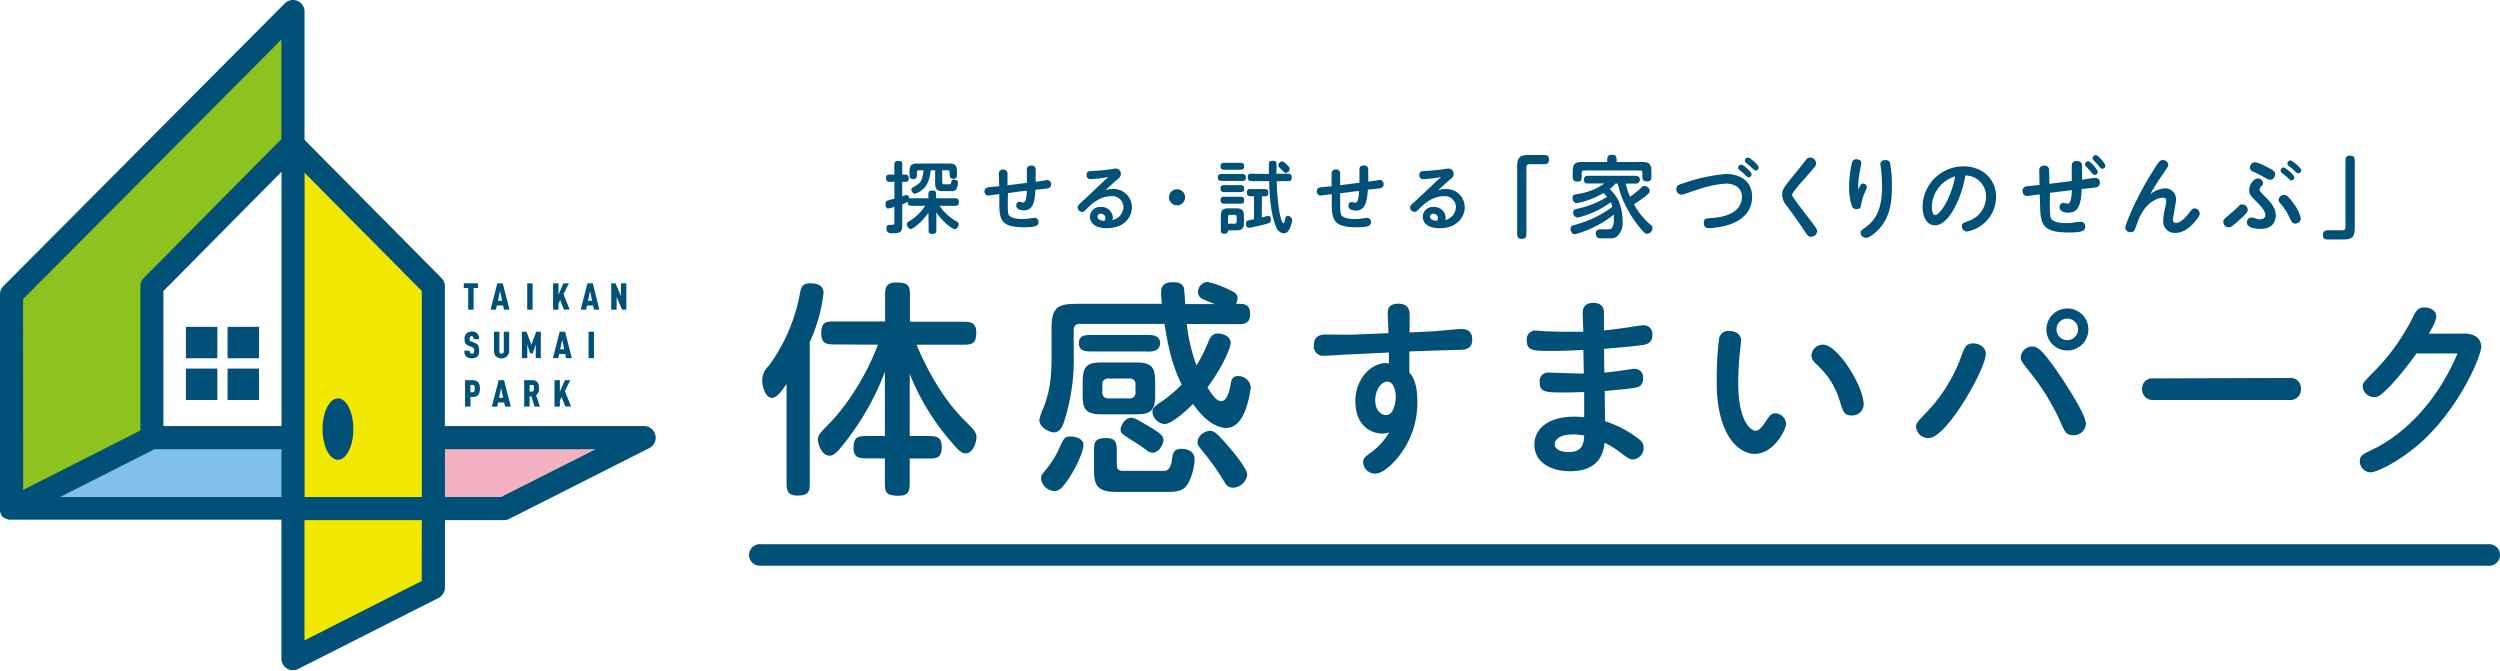 <svg xmlns="http://www.w3.org/2000/svg" width="463" height="124.2" viewBox="0 0 463 124.2"><defs><style>.cls-1{fill:#005078;}.cls-2{fill:#f3b2c1;}.cls-3{fill:#81c0e9;}.cls-4{fill:#f0e800;}.cls-5{fill:#8dc21f;}</style></defs><g id="レイヤー_2" data-name="レイヤー 2"><g id="CONTENTS"><path class="cls-1" d="M145.67,71.14c-.34.42-.71,1-1.17,1.55s-1,1-1.51,1c-1.29,0-1.83-2.25-1.83-3.26a3.66,3.66,0,0,1,1.21-2.67,32.45,32.45,0,0,0,5.68-12.91c.29-1.59.42-2.38,2-2.38,1,0,2.47.21,2.47,1.76a29.53,29.53,0,0,1-2.55,9.1V89.15c0,1.71,0,2.63-2.3,2.63-2,0-2-1.17-2-2.63Zm9.1-7.35c-1.5,0-2.67,0-2.67-2,0-2.26.92-2.26,2.67-2.26h9.15V55c0-1.55,0-2.68,2.05-2.68,2.55,0,2.55.8,2.55,2.68v4.59h9.6c1.51,0,2.68,0,2.68,2,0,2.25-.92,2.25-2.68,2.25h-8.39c1.08,2.51,4,9.11,8.77,13.87,1.88,1.88,2.34,2.38,2.34,3.26,0,1.17-.79,3-2,3-.71,0-1.26-.46-2.55-2a43.67,43.67,0,0,1-7.81-12.74V80.75h3.26c1.46,0,2.67,0,2.67,2,0,2.17-1,2.17-2.67,2.17h-3.26v4.26c0,1.54,0,2.63-2.05,2.63-2.55,0-2.55-.79-2.55-2.63V84.89h-3.13c-1.46,0-2.67,0-2.67-1.92,0-2.22,1-2.22,2.67-2.22h3.13V68.85a49.07,49.07,0,0,1-8.44,14.37c-.66.75-1.21,1.17-1.79,1.17-1.46,0-2.17-2.09-2.17-3,0-.75.41-1.26,2-2.84a38.37,38.37,0,0,0,4.76-6.1,45.58,45.58,0,0,0,4.35-8.61Z"/><path class="cls-1" d="M219.78,60a33.85,33.85,0,0,0,1.8,7.69,27.88,27.88,0,0,0,2.29-4.6c.42-1,1-1.33,1.68-1.33s2.38.37,2.38,1.79c0,.63-1.21,4-4.31,8.19,1,1.55,1.67,2.55,2.55,2.55s1.46-1.3,1.76-3.18c.12-.87.41-1.46,1.33-1.46a2.28,2.28,0,0,1,2.38,2.09,19.46,19.46,0,0,1-.75,3.51c-.67,2.09-1.79,4-3.8,4-1.29,0-3.59-.79-6.14-4.43-.46.46-3.8,3.72-5.26,3.72a2.47,2.47,0,0,1-2.26-2.3c0-.58.42-1,1.09-1.46a26.48,26.48,0,0,0,4.34-3.55c-1.54-3.13-2.3-5.77-3.21-11.24H199.94a1,1,0,0,0-1.09,1.09V65.5A37.26,37.26,0,0,1,197,78.29c-.46,1.25-1,1.79-1.83,1.79-.67,0-2.68-.83-2.68-2.29a8.19,8.19,0,0,1,.71-2.13c1.34-3.39,1.55-6,1.55-10.16V60.62c0-4.1,1.63-4.35,5-4.35h15.41c-.08-1.08-.12-1.79-.12-2.09,0-1,.29-1.92,2.21-1.92,1.26,0,1.8.42,2,1.05.12.41.2,2.5.25,3h5.47c-.63-.25-1.59-.62-2.22-.92a1.37,1.37,0,0,1-.87-1.29,1.85,1.85,0,0,1,1.71-1.88,16.4,16.4,0,0,1,3.93,1.38c1,.46,1.67.75,1.67,1.67a2.12,2.12,0,0,1-.29,1h.71c1.29,0,1.92.5,1.92,1.92s-.75,1.84-2,1.84ZM193.84,86.81a17.68,17.68,0,0,0,2.34-3.8c.83-1.88,1-2.17,2.13-2.17.79,0,2.34.37,2.34,1.54s-1.13,3.8-2.67,6.18c-1.17,1.76-1.84,2.38-2.68,2.38a2.59,2.59,0,0,1-2.5-2.38C192.8,88.06,193,87.81,193.84,86.81Zm8.52-21.72c-1.29,0-2.55,0-2.55-1.55s1.3-1.5,2.55-1.5h9.9c1.17,0,2.59,0,2.59,1.54a1.48,1.48,0,0,1-.79,1.3,3.82,3.82,0,0,1-1.8.21Zm-1.84,5.43c0-3.26,1.42-3.39,4-3.39h6c3.25,0,3.42,1.38,3.42,4v2.22c0,3.25-1.46,3.38-4,3.38h-6c-3.26,0-3.43-1.38-3.43-3.93Zm2.09,13.28c0-1.8,0-2.67,2.3-2.67,1.92,0,1.92,1.17,1.92,2.67V86c0,.8.21,1.21,1.25,1.21h7.4c1.08,0,1.42-.87,1.59-2.25.12-.84.25-1.84,1.67-1.84s2.5.63,2.5,1.92a10.64,10.64,0,0,1-1.12,4.35c-.72,1.29-1.59,1.71-3.81,1.71h-9.69c-3.8,0-4-1.75-4-4.18Zm2.63-13.7a1,1,0,0,0-1.08,1.09v1.5a1,1,0,0,0,1.08,1.09h4a1,1,0,0,0,1.05-1.09v-1.5a1,1,0,0,0-1.05-1.09Zm6.23,8.1c3.63,2.09,4,2.47,4,3.43,0,.5-.76,2.21-2,2.21a1.68,1.68,0,0,1-1-.37c-.46-.34-1.34-1-1.59-1.13-3.18-2-3.34-2.09-3.34-2.8s.83-2.17,1.88-2.17C210,77.37,210.3,77.53,211.47,78.2ZM224,79.79c.8,0,1.25.29,3.22,2.55,1.29,1.46,3.76,4.43,3.76,5.6a2.75,2.75,0,0,1-2.63,2.38,1.68,1.68,0,0,1-1.55-1A45.53,45.53,0,0,0,223.08,84c-1.17-1.42-1.29-1.59-1.29-2C221.79,80.42,223.46,79.79,224,79.79Z"/><path class="cls-1" d="M261.05,61.57l3.74-.18c.91,0,5-.46,5.87-.46,1.23,0,2,.56,2,1.94,0,1.62-1,1.9-2.43,1.93-3.23.07-6,.18-9.22.28V69c1,1.1,1.48,2.75,1.48,5.42A16,16,0,0,1,259,84.58c-1.16,1.44-2.92,3.13-4.29,3.13a2.19,2.19,0,0,1-2.25-2.08c0-.7.21-.95,1.58-1.93a11.8,11.8,0,0,0,3.24-3.63,3.46,3.46,0,0,1-1.27.22c-2.25,0-5-1.62-5-6s3.3-7.43,6.22-7c0-.32,0-1.73,0-2-1.44.07-7.53.35-8.69.42s-2.85.18-3.34.18a1.72,1.72,0,0,1-1.87-1.94c0-1.48.85-2,2.25-2,.78,0,4.72.07,5.56,0l6-.25c0-.6-.14-3.17-.14-3.69,0-1.31.74-1.76,2-1.76,2,0,2.07,1.37,2.07,2.28Zm-4.11,9.11c-1.23,0-2.25,1.65-2.25,3.45s1.05,2.74,2,2.74c1.48,0,1.8-2.43,1.8-3.31C258.49,72.12,258,70.68,256.94,70.68Z"/><path class="cls-1" d="M293.39,72.61c-.6,0-2.89.08-3.24.08-3.9,0-5,0-5-1.91A1.57,1.57,0,0,1,286.88,69c.6,0,5.42.22,6.44.18,0-.46-.07-3.59-.07-4.36-.5,0-3.06.17-5.81.17-3.55,0-4.68,0-4.68-2a1.59,1.59,0,0,1,1.72-1.76c.39,0,1.38.11,1.59.11,2.22.1,3.34.1,4.15.1l3,0c0-.6-.11-3-.11-3.41s0-1.94,1.94-1.94,2,1.37,2,1.8,0,2.81,0,3.3c.88-.07,2.85-.31,4.47-.56.35-.07,2.46-.39,2.74-.39a1.61,1.61,0,0,1,1.76,1.8c0,1.48-1,1.72-1.83,1.86-1.16.18-3.38.39-7.11.71,0,.7,0,3.76.07,4.39,1.24-.1,2.47-.28,3.7-.45,1-.14,1.48-.25,1.79-.25a1.57,1.57,0,0,1,1.66,1.76c0,1.58-1,1.69-2.26,1.87-1.47.17-3.3.35-4.85.49,0,.88.07,4.78.07,5.59A20.24,20.24,0,0,1,303.1,81c.81.57,1.3,1,1.3,1.9a2.13,2.13,0,0,1-2,2.19c-.53,0-.77-.14-2.29-1.27a16.71,16.71,0,0,0-2.95-1.83c-.14,1.34-.6,5.28-6.37,5.28-3.45,0-6.62-1.55-6.62-4.93,0-2.71,2.29-5.17,7.32-5.17a15,15,0,0,1,1.9.1Zm-2.08,7.85c-2.5,0-3.38,1-3.38,1.83,0,1,1.34,1.44,2.47,1.44,2.74,0,2.88-1.58,3-3.06A9,9,0,0,0,291.31,80.46Z"/><path class="cls-1" d="M317.94,70.82a61.51,61.51,0,0,1,.42-8,1.7,1.7,0,0,1,1.91-1.52c1.16,0,2.18.57,2.18,1.69,0,.39-.21,2.08-.25,2.4-.21,2.39-.28,4.32-.28,5.59,0,6.76,2.18,8.8,3.24,8.8.56,0,1.12-.6,1.9-1.8.67-1,1-1.44,1.72-1.44a2.06,2.06,0,0,1,2,2c0,1-2.26,5.52-5.81,5.52C322.1,84.05,317.94,80.74,317.94,70.82Zm24.92,6.12c-1.27,0-1.52-.67-2.08-2.5a14.51,14.51,0,0,0-4-6.61c-.88-.85-1.3-1.3-1.3-2a2.13,2.13,0,0,1,2.18-2c2.64,0,7.49,7.67,7.49,11.08A2.1,2.1,0,0,1,342.86,76.94Z"/><path class="cls-1" d="M367.77,65.54c0,2.75-7.25,15.59-10.56,15.59a2.28,2.28,0,0,1-2.36-2.08c0-.66.32-1,1.55-2.28A29.5,29.5,0,0,0,363,66.6c.88-2.47,1.12-3,2.53-3C366.36,63.61,367.77,64.17,367.77,65.54Zm13.54,3.7c.11.14,5,7.35,5,9.22a2.24,2.24,0,0,1-2.35,2.14c-1.27,0-1.52-.49-2.5-2.78a43.76,43.76,0,0,0-5.6-9c-1.34-1.68-1.62-2-1.62-2.63a2.11,2.11,0,0,1,2.19-2C377.37,64.2,378.18,64.7,381.31,69.24ZM386.77,61a3.89,3.89,0,1,1-3.91-3.87A3.89,3.89,0,0,1,386.77,61Zm-5.91,0a2,2,0,0,0,2,2,2,2,0,1,0-2-2Z"/><path class="cls-1" d="M424.06,70a1.9,1.9,0,0,1,2.07,2,1.93,1.93,0,0,1-2.07,2.08H398.79a1.93,1.93,0,0,1-2.07-2,1.88,1.88,0,0,1,2.07-2Z"/><path class="cls-1" d="M456.43,61.78c1.9,0,3.09.91,3.09,2.46s-3.62,10.59-10.66,17.24c-4.19,3.91-8.73,6-9.82,6a2.06,2.06,0,0,1-2-2c0-1.16.49-1.3,2.82-2.46,4.68-2.33,11.19-7.85,15.27-17.56h-7.6a60,60,0,0,1-4.72,5.87c-2,2.08-2.49,2.22-3.13,2.22a2.14,2.14,0,0,1-2.11-1.94c0-.63.18-.84,1.55-2.25a39.45,39.45,0,0,0,7.74-10.59c.6-1.23.95-1.83,2.15-1.83s2.18.63,2.18,1.65c0,.39,0,.85-1.37,3.21Z"/><polygon class="cls-2" points="80.98 81.05 116.87 81.05 92.85 94.34 80.26 94.77 80.98 81.05"/><polygon class="cls-3" points="54.27 81.05 54.27 93.79 3.63 93.79 28.2 80.64 54.27 81.05"/><polyline class="cls-4" points="54.27 121.15 80.26 108.91 80.25 53.01 54.27 27.82 54.27 122.06"/><polygon class="cls-5" points="54.27 3.92 2.14 54.51 2.14 94.19 28.12 81.05 28.12 53.01 54.27 27.82 54.27 3.92"/><path class="cls-1" d="M87.71,53.35v4h-1v-4h-.82v-.88h2.62v.88Z"/><path class="cls-1" d="M93.33,57.35l-.16-.76H92l-.15.76h-1l1.26-4.88h1l1.25,4.88Zm-.72-3.45-.38,1.81H93Z"/><path class="cls-1" d="M97.64,57.35V52.47h1v4.88Z"/><path class="cls-1" d="M104.45,57.35l-.7-1.78-.32.66v1.12h-1V52.47h1v2.1l.93-2.1h1l-1,2,1.13,2.85Z"/><path class="cls-1" d="M110,57.35l-.16-.76H108.7l-.16.76h-1l1.26-4.88h1L111,57.35Zm-.72-3.45-.38,1.81h.76Z"/><path class="cls-1" d="M115.2,57.35l-1-2.38v2.38h-1V52.47H114l1,2.39V52.47h1v4.88Z"/><path class="cls-1" d="M88.44,66a1.54,1.54,0,0,1-1.07.36A1.47,1.47,0,0,1,86.31,66,1.43,1.43,0,0,1,86,64.94h1a.67.67,0,0,0,.1.45.4.4,0,0,0,.3.11.36.36,0,0,0,.31-.12.62.62,0,0,0,.1-.41c0-.47-.08-.55-.43-.7L86.73,64c-.49-.21-.7-.47-.7-1.23a1.38,1.38,0,0,1,.44-1.08,1.55,1.55,0,0,1,1.86,0,1.45,1.45,0,0,1,.38,1.13h-1a.69.69,0,0,0-.09-.44.29.29,0,0,0-.28-.12.32.32,0,0,0-.28.13.55.55,0,0,0-.08.35c0,.31,0,.4.33.51l.62.25c.61.25.79.53.79,1.41A1.43,1.43,0,0,1,88.44,66Z"/><path class="cls-1" d="M93.86,66a1.49,1.49,0,0,1-2,0,1.36,1.36,0,0,1-.37-1V61.44h1v3.62c0,.32.18.44.4.44a.39.39,0,0,0,.41-.44V61.44h1V65A1.36,1.36,0,0,1,93.86,66Z"/><path class="cls-1" d="M99.22,66.33V63.78l-.54,1.67h-.5l-.52-1.66v2.54h-1V61.44h.85l.9,2.39.89-2.39h.86v4.89Z"/><path class="cls-1" d="M104.84,66.33l-.15-.77h-1.13l-.16.77h-1l1.25-4.89h1l1.26,4.89Zm-.72-3.46-.37,1.82h.75Z"/><path class="cls-1" d="M109,66.33V61.44h1v4.89Z"/><path class="cls-1" d="M87.53,73.53h-.4V75.3h-1V70.41h1.38c1.06,0,1.37.6,1.37,1.55S88.59,73.53,87.53,73.53Zm0-2.24h-.41v1.36h.41c.37,0,.39-.37.39-.68S87.91,71.29,87.54,71.29Z"/><path class="cls-1" d="M93.53,75.3l-.16-.76H92.25l-.16.76h-1l1.26-4.89h1l1.26,4.89Zm-.72-3.45-.38,1.81h.76Z"/><path class="cls-1" d="M99,75.3l-.59-1.9h-.33v1.9h-1V70.41h1.39c1.07,0,1.36.56,1.36,1.49a1.34,1.34,0,0,1-.55,1.28l.71,2.12Zm-.5-4h-.42v1.23h.42c.37,0,.39-.34.39-.62S98.9,71.29,98.53,71.29Z"/><path class="cls-1" d="M104.71,75.3l-.7-1.79-.32.66V75.3h-1V70.41h1v2.1l.93-2.1h1l-1,2,1.13,2.86Z"/><path class="cls-1" d="M121.37,80.55a2.14,2.14,0,0,0-2.08-1.64H82.39V53a2.12,2.12,0,0,0-.62-1.5L56.4,25.9V2.14A2.14,2.14,0,0,0,52.74.63L.62,53A2.13,2.13,0,0,0,0,54.51V94.19a2.33,2.33,0,0,0,0,.38.29.29,0,0,0,0,.09,2.3,2.3,0,0,0,.1.35l0,.06a1.82,1.82,0,0,0,.15.27l0,.07a2,2,0,0,0,.23.28l0,0,.24.2L1,96,1,96a1.47,1.47,0,0,0,.28.14l.05,0,.3.1.11,0a2.33,2.33,0,0,0,.38,0h50v25.73a2.12,2.12,0,0,0,1,1.82,2,2,0,0,0,1.12.32,2.15,2.15,0,0,0,1-.23l26-13.15a2.15,2.15,0,0,0,1.17-1.91V96.33H93.31a2.15,2.15,0,0,0,1-.23l26-13.15A2.13,2.13,0,0,0,121.37,80.55ZM52.13,78.91H30.26v-25L52.13,31.82ZM4.28,55.39,52.12,7.31V25.75L26.6,51.51A2.15,2.15,0,0,0,26,53V79.73l-21.71,11ZM11.1,92.05l17.53-8.86h23.5v8.86Zm67,15.55-21.71,11V96.33H78.12Zm0-15.55H56.41V32L78.12,53.89V92.05Zm14.68,0H82.4V83.19h27.93Z"/><path class="cls-1" d="M65.44,79.46c0,3.15-1.28,5.69-2.85,5.69s-2.85-2.54-2.85-5.69,1.27-5.68,2.85-5.68S65.44,76.33,65.44,79.46Z"/><rect class="cls-1" x="34.43" y="60.53" width="5.82" height="5.82"/><rect class="cls-1" x="42.15" y="68.26" width="5.82" height="5.82"/><rect class="cls-1" x="34.43" y="68.26" width="5.82" height="5.82"/><rect class="cls-1" x="42.15" y="60.53" width="5.82" height="5.82"/><path class="cls-1" d="M171.94,39.38a11,11,0,0,1-1.85,2.11c-.43.37-1.09.93-1.45.93s-.7-.6-.7-.9.22-.41.55-.61a9,9,0,0,0,2.85-2.8H169c-.56,0-.9,0-.9-.72-.26.14-.83.36-1,.45v3.87c0,1.45-.6,1.48-1.79,1.48a1.5,1.5,0,0,1-.77-.1.93.93,0,0,1-.37-.84c0-.61.27-.61,1.1-.61a.35.35,0,0,0,.37-.38V38.32a8.29,8.29,0,0,1-1.16.3c-.4,0-.48-.47-.48-.83a.59.59,0,0,1,.44-.67l1.2-.33V33.68H165c-.53,0-.9,0-.9-.7s.43-.65.9-.65h.63V30.71c0-.59,0-.9.79-.9s.67.38.67.9v1.62h.31c.53,0,.9,0,.9.7s-.43.65-.9.65h-.31v2.67a3.92,3.92,0,0,1,.81-.23c.36,0,.49.39.5.67a1.29,1.29,0,0,1,.63-.07h2.91v-.53c0-.57,0-.9.75-.9s.67.42.67.9v.53h3.3c.57,0,.91,0,.91.73s-.41.66-.91.66H174a9.47,9.47,0,0,0,2.92,2.77c.58.34.63.4.63.63s-.24.93-.7.93-2.25-1.3-3.44-3.13v3.1c0,.58,0,.91-.76.91s-.66-.41-.66-.91Zm.42-7.83a6.4,6.4,0,0,1-.64,2.46,3.73,3.73,0,0,1-2.26,1.87c-.43,0-.69-.56-.69-.77s.22-.39.57-.58c1.1-.57,1.5-1,1.7-3h-.87a.34.34,0,0,0-.37.37v.36c0,.48,0,.91-.64.91s-.72-.36-.72-.91v-.39c0-1.13.2-1.59,1.49-1.59h5.62c1.28,0,1.68.16,1.68,1.59v.33c0,.49,0,.91-.64.91s-.72-.35-.72-.91v-.3a.34.34,0,0,0-.37-.37h-1v2.23a.34.34,0,0,0,.37.37h.95c.28,0,.3-.1.34-.36s.09-.51.51-.51.75.2.75.55a3.16,3.16,0,0,1-.3,1.23.9.9,0,0,1-.85.36H175.1c-1.28,0-1.91,0-1.91-1.49V31.55Z"/><path class="cls-1" d="M186.64,37.56c0,1.5,0,2,.27,2.36s1.16.64,2.32.64c.35,0,.75,0,1.07-.05s1.13-.16,1.33-.16a.7.7,0,0,1,.7.74c0,.66-.32,1-2.63,1-4.09,0-4.58-1.17-4.63-4.13l0-2c-.21,0-1.91.26-2,.26-.54,0-.75-.38-.75-.83s.45-.68.8-.72,1.65-.16,1.93-.18L185,32.19a.7.7,0,0,1,.8-.78.71.71,0,0,1,.79.74l0,2.17,3.59-.46c0-.34,0-1.14,0-1.41s0-.94,0-1.1c0-.52.4-.69.79-.69.82,0,.84.53.84,1s0,1.88,0,2c.33,0,1.85-.3,2.09-.3a.7.7,0,0,1,.76.79.69.69,0,0,1-.59.73c-.31.07-1.94.23-2.31.27-.12,1.83-.23,3.8-2.15,3.8-.71,0-1.4-.26-1.4-.87a.64.64,0,0,1,.59-.72c.16,0,.54.15.69.15.57,0,.64-1.35.7-2.17-.59,0-3.45.42-3.52.42Z"/><path class="cls-1" d="M208.06,38.29a2.05,2.05,0,0,0-2.27-1.95c-2.23,0-3.87,1.67-4.51,2.31s-.59.59-.88.59a.84.84,0,0,1-.82-.82c0-.31.1-.4,1-1.26.75-.67,4-3.77,4.68-4.38a23.56,23.56,0,0,1-3.26.4.7.7,0,0,1-.76-.79c0-.71.46-.71,1.31-.74.46,0,1.86-.13,2.58-.23.23,0,1.25-.2,1.45-.2a.94.94,0,0,1,1,1c0,.44-.23.7-.63,1s-.63.56-2.23,2a4.64,4.64,0,0,1,1.36-.22,3.4,3.4,0,0,1,3.55,3.36c0,1.7-1.25,3.9-4.68,3.9-2,0-3.09-.88-3.09-2.13a1.85,1.85,0,0,1,2-1.8,2.1,2.1,0,0,1,2.24,1.9,2,2,0,0,1-.09.52A2.55,2.55,0,0,0,208.06,38.29Zm-3.33,2.07a.83.83,0,0,0-.87-.78.55.55,0,0,0-.6.54c0,.64.93.77,1.27.79A1,1,0,0,0,204.73,40.36Z"/><path class="cls-1" d="M219.48,36.54A1.49,1.49,0,1,1,218,35.05,1.48,1.48,0,0,1,219.48,36.54Z"/><path class="cls-1" d="M226.55,33.51c-.55,0-1,0-1-.66s.45-.63.9-.63h3.38c.5,0,.9,0,.9.67s-.45.62-.9.62Zm.4-2.08c-.5,0-.9,0-.9-.65s.44-.63.9-.63h2.57c.5,0,.91,0,.91.66s-.44.62-.91.62Zm0,4.15c-.52,0-.9,0-.9-.67s.44-.62.85-.62h2.62c.51,0,.91,0,.91.66s-.44.63-.91.63Zm0,2.14c-.5,0-.9,0-.9-.66s.44-.63.9-.63h2.57c.51,0,.91,0,.91.68s-.44.61-.91.61Zm.48,4.94c0,.26-.05.63-.7.63s-.63-.43-.63-.91V40.06c0-1.4.55-1.48,1.69-1.48h1.1c1.39,0,1.49.54,1.49,1.7v.9c0,1.4-.56,1.48-1.7,1.48Zm1.25-1.24a.33.33,0,0,0,.35-.37v-.89a.33.33,0,0,0-.35-.37h-.88a.34.34,0,0,0-.37.37v1.26Zm5-1.13.63-.17a2.47,2.47,0,0,1,.61-.13c.4,0,.44.47.44.7,0,.47-.24.6-.74.75a32.54,32.54,0,0,1-3.3.75c-.46,0-.57-.44-.57-.81a.56.56,0,0,1,.5-.57c.23-.06.87-.17,1-.2V36.35h-.43c-.54,0-.9,0-.9-.7s.43-.64.9-.64H234c.54,0,.9,0,.9.7s-.42.64-.9.64h-.3ZM235,32.22c0-.27,0-1.46,0-1.73,0-.43,0-.71.75-.71.37,0,.61.13.65.4s0,1.67,0,2h1.91c.54,0,.92,0,.92.71s-.43.65-.92.65h-1.86a40,40,0,0,0,.43,5.28c.26,1.6.56,2.5.8,2.5s.2-.22.26-.48c.14-.57.2-.86.57-.86a.86.86,0,0,1,.79.83,4.71,4.71,0,0,1-.47,1.57c-.32.64-.66.82-1.08.82a1.59,1.59,0,0,1-1.38-1.1c-1.12-2.46-1.27-6.61-1.33-8.56H232c-.55,0-.9,0-.9-.72s.41-.64.9-.64Zm2.46-2.33c.21,0,.29.06.81.56s.58.61.58.84a.83.83,0,0,1-.74.73.43.43,0,0,1-.31-.13c-.07-.07-.39-.43-.47-.5-.55-.51-.6-.61-.6-.77A.82.82,0,0,1,237.44,29.89Z"/><path class="cls-1" d="M248.21,37.56c0,1.5,0,2,.28,2.36s1.15.64,2.31.64c.36,0,.76,0,1.07-.05s1.13-.16,1.33-.16a.7.7,0,0,1,.7.74c0,.66-.31,1-2.63,1-4.09,0-4.57-1.17-4.63-4.13l0-2c-.22,0-1.92.26-2,.26a.73.73,0,0,1-.76-.83c0-.59.46-.68.8-.72s1.66-.16,1.93-.18l0-2.32c0-.51.27-.78.8-.78a.7.7,0,0,1,.78.74l0,2.17,3.58-.46c0-.34,0-1.14,0-1.41s0-.94,0-1.1c0-.52.4-.69.79-.69.83,0,.84.53.84,1s0,1.88,0,2c.33,0,1.84-.3,2.08-.3a.7.7,0,0,1,.76.79.69.69,0,0,1-.58.73c-.32.07-2,.23-2.32.27C253.16,37,253,39,251.13,39c-.72,0-1.4-.26-1.4-.87,0-.42.24-.72.58-.72.16,0,.55.15.69.15.57,0,.64-1.35.7-2.17-.59,0-3.44.42-3.52.42Z"/><path class="cls-1" d="M269.64,38.29a2.05,2.05,0,0,0-2.27-1.95c-2.23,0-3.88,1.67-4.52,2.31s-.59.59-.87.59a.84.84,0,0,1-.83-.82c0-.31.1-.4,1.06-1.26.74-.67,4-3.77,4.67-4.38a23.39,23.39,0,0,1-3.26.4.7.7,0,0,1-.76-.79c0-.71.46-.71,1.32-.74.46,0,1.86-.13,2.57-.23.23,0,1.26-.2,1.46-.2a.93.93,0,0,1,1,1c0,.44-.23.7-.63,1s-.63.56-2.23,2a4.64,4.64,0,0,1,1.36-.22,3.4,3.4,0,0,1,3.56,3.36c0,1.7-1.26,3.9-4.69,3.9-2,0-3.08-.88-3.08-2.13a1.84,1.84,0,0,1,2-1.8,2.1,2.1,0,0,1,2.24,1.9,1.94,1.94,0,0,1-.08.52A2.55,2.55,0,0,0,269.64,38.29Zm-3.33,2.07a.84.84,0,0,0-.87-.78.55.55,0,0,0-.6.54c0,.64.92.77,1.27.79A1.12,1.12,0,0,0,266.31,40.36Z"/><path class="cls-1" d="M283.22,30.41a.49.49,0,0,0-.53.55V43.15c0,.57,0,1.09-.84,1.09s-.87-.48-.87-1.09V30.89c0-1.72.46-2.18,2.19-2.18h2.62c.58,0,1.08,0,1.08.83s-.46.87-1.08.87Z"/><path class="cls-1" d="M301.07,34a13.56,13.56,0,0,0,.82,2.45c.41-.3,1.34-1,1.85-1.49s.58-.51.79-.51a1,1,0,0,1,1,.84c0,.31-.13.5-.56.86a24.66,24.66,0,0,1-2.36,1.68,12.8,12.8,0,0,0,3.07,3.78.78.78,0,0,1,.37.61,1.11,1.11,0,0,1-1,1.09c-.29,0-.49-.15-1-.74a19.66,19.66,0,0,1-2.69-3.93A16.44,16.44,0,0,1,299.61,34h-.42a6.36,6.36,0,0,1-1.08,1,8.18,8.18,0,0,1,1.62,2.12,9.73,9.73,0,0,1,.77,3.8,3.31,3.31,0,0,1-1.08,2.9,1.9,1.9,0,0,1-1.17.32H296.3c-.45,0-.76-.35-.76-.94s.45-.73,1.06-.73h1.07c.62,0,1.22,0,1.22-2,0-.38,0-.59,0-.74a19.73,19.73,0,0,1-7.23,3.66c-.51,0-.79-.56-.79-1s.2-.6.61-.7a20.71,20.71,0,0,0,7.14-3.38,5.53,5.53,0,0,0-.31-.86,16.38,16.38,0,0,1-6.16,2.84.89.89,0,0,1-.8-.92c0-.48.29-.6.71-.7a17.22,17.22,0,0,0,5.57-2.21,8.17,8.17,0,0,0-.67-.72A14.74,14.74,0,0,1,292,37.62c-.56,0-.77-.63-.77-1,0-.52.33-.57.92-.69a11.4,11.4,0,0,0,5-1.95H294a.65.65,0,0,1-.67-.71.66.66,0,0,1,.67-.71h9A.71.71,0,1,1,303,34Zm2.77-4c1.35,0,2,.12,2,1.74v.8c0,.6,0,1.06-.78,1.06s-.89-.36-.89-1.06V32a.38.38,0,0,0-.41-.43H293.36a.4.4,0,0,0-.43.43v.59c0,.58,0,1.06-.77,1.06s-.89-.36-.89-1.06V32c0-1.33.1-2,1.73-2h4.67a2.27,2.27,0,0,1,.1-1,.72.72,0,0,1,.72-.32c.89,0,.91.29.91,1.32Z"/><path class="cls-1" d="M319.67,34a19,19,0,0,0-4.9,1c-.83.25-1.83.6-2.74.91a1.77,1.77,0,0,1-.66.15,1,1,0,0,1-.91-1.06c0-.62.38-.77,1.12-1a32.38,32.38,0,0,1,8.07-1.78c2.49,0,4.84,1.23,4.84,4.22,0,4-3.9,5.08-4.79,5.33a14.89,14.89,0,0,1-3.15.48c-.64,0-1-.22-1-1s.41-.81,1.42-.87c3.15-.2,5.64-1.36,5.64-4C322.57,34.82,321.29,34,319.67,34Zm2.82-3.53c.33,0,1.91,1.35,1.91,1.8a.58.58,0,0,1-.56.58c-.15,0-.26-.07-.86-.66-.23-.24-.64-.55-.89-.76a.51.51,0,0,1-.19-.42A.58.58,0,0,1,322.49,30.51Zm1.29-1.27c.34,0,1.93,1.35,1.93,1.81a.57.57,0,0,1-.58.56c-.17,0-.3-.11-.78-.57-.15-.15-.66-.58-1-.86a.53.53,0,0,1,.38-.94Z"/><path class="cls-1" d="M336.33,30.28c0,.31-.07.44-.76,1.24-.35.41-1.93,2.21-2.25,2.57-1.13,1.37-1.42,1.75-1.42,2s.4.84,4,5.52c.56.75.64,1,.64,1.23a1.12,1.12,0,0,1-1.14,1c-.49,0-.58-.14-1.22-1.09-1.28-1.92-2.26-3.27-3.31-4.67a3.12,3.12,0,0,1-.81-2c0-1,.16-1.23,3-4.69.42-.49,1-1.29,1.41-1.78a.91.91,0,0,1,.79-.43A1.08,1.08,0,0,1,336.33,30.28Z"/><path class="cls-1" d="M345,34a.69.69,0,0,1,.74.59,3.17,3.17,0,0,1-.32.93,10.27,10.27,0,0,0-.78,2.59c-.05.25-.13.61-.78.61s-.79-.27-1-.89a11.51,11.51,0,0,1-.41-3.17,20.61,20.61,0,0,1,.46-4.22c.11-.55.26-.94.89-.94s.92.34.92.69c0,.16-.36,1.93-.41,2.28a13.47,13.47,0,0,0-.16,2.62C344.57,34.27,344.67,34,345,34Zm5.08-3.56a23.63,23.63,0,0,1,.3,4.07c0,2.44-.18,5.33-2.19,7.67-.68.79-1.9,1.87-2.61,1.87a1,1,0,0,1-1-.93c0-.36.12-.46.71-.87,1.9-1.32,3.27-3.14,3.27-7.75,0-.83-.07-2.08-.17-2.94,0-.18-.14-1-.14-1.17,0-.47.36-.73.87-.73A.84.84,0,0,1,350.11,30.48Z"/><path class="cls-1" d="M358.36,41.73c-1.54,0-2.3-1.59-2.3-3.45a7.57,7.57,0,0,1,7.61-7.47c3.41,0,6,2.26,6,5.69a6.54,6.54,0,0,1-5.39,6.38.94.94,0,0,1-.93-1c0-.49.22-.61,1.12-.92a4.72,4.72,0,0,0,3.34-4.46,3.84,3.84,0,0,0-3.83-4C363.34,36.47,361,41.73,358.36,41.73Zm-.58-3.4c0,.51.11,1.5.63,1.5.81,0,2.93-3,3.68-7.16A6,6,0,0,0,357.78,38.33Z"/><path class="cls-1" d="M379.62,37.85c0,1.83.05,2.28.31,2.72s1.29.75,2.67.75c.43,0,1,0,1.37-.09s1.17-.16,1.4-.16a.8.8,0,0,1,.81.86c0,.75-.36,1.13-3,1.13-4.72,0-5.28-1.35-5.35-4.76L377.75,36c-.25,0-2.21.3-2.31.3-.62,0-.87-.43-.87-1s.53-.78.92-.82,1.92-.19,2.23-.22l-.05-2.67c0-.6.33-.91.94-.91a.81.81,0,0,1,.89.86l.05,2.51,4.14-.53c0-.45,0-1.54,0-1.63,0-.42,0-1.09,0-1.27,0-.6.46-.8.91-.8.95,0,1,.61,1,1.12,0,.33,0,2.17,0,2.35.38-.07,2.13-.35,2.41-.35a.81.81,0,0,1,.87.91.78.78,0,0,1-.67.84c-.37.08-2.25.26-2.67.31-.14,2.11-.27,4.39-2.48,4.39-1,0-1.62-.38-1.62-1a.74.74,0,0,1,.68-.83c.13,0,.68.17.79.17.66,0,.76-1.59.81-2.51-.67.06-4,.49-4.06.49Zm7.11-8c.41,0,1.78,1.57,1.78,2a.57.57,0,0,1-.58.54c-.21,0-.38-.16-.86-.76l-.77-.84a.53.53,0,0,1-.15-.36A.57.57,0,0,1,386.73,29.88Zm1.4-1.14c.43,0,1.78,1.57,1.78,2a.56.56,0,0,1-.58.54c-.2,0-.28-.06-.85-.77-.12-.15-.67-.71-.78-.83a.56.56,0,0,1-.15-.36A.57.57,0,0,1,388.13,28.74Z"/><path class="cls-1" d="M401,34.88A2,2,0,0,1,403,37c0,.59-.57,3.16-.57,3.71a.53.53,0,0,0,.56.58c.92,0,1.93-1.21,2.31-1.7.69-.91.81-1,1.15-1a.94.94,0,0,1,.93.91c0,.33-.15.67-.78,1.43-1.39,1.67-2.59,2.18-3.66,2.2a2.1,2.1,0,0,1-2.31-2.28,12.14,12.14,0,0,1,.36-2.41,7.45,7.45,0,0,0,.2-1.22c0-.43-.21-.61-.56-.61-.76,0-3.09.53-4.55,4-.14.29-.58,1.61-.7,1.88a.75.75,0,0,1-.77.51c-.51,0-1-.25-1-.84s1.78-5,4.52-9.52c1.65-2.74,1.88-3,2.44-3a1,1,0,0,1,1,.86c0,.27-.1.45-1.07,1.83-.23.32-1.32,1.92-2.26,3.62A5,5,0,0,1,401,34.88Z"/><path class="cls-1" d="M414.91,40.57c-1.65,1.52-1.83,1.52-2.15,1.52a1,1,0,0,1-1-1c0-.38.1-.5,1-1.24.64-.53,1.35-1.17,1.78-1.6s.45-.39.74-.39a1,1,0,0,1,1,1C416.31,39.29,415.67,39.88,414.91,40.57Zm3.71,1.82c-1.37,0-2.49-.38-2.49-1.17a.87.87,0,0,1,.82-.94,3.53,3.53,0,0,1,.91.21,2.22,2.22,0,0,0,.69.12c.71,0,1-.4,1-.76,0-.84-.95-1.78-1.47-2.31-1.27-1.27-1.52-1.52-1.52-2.43s.86-2.06,1.57-2.06a1,1,0,0,1,1,.89.68.68,0,0,1-.28.51,1,1,0,0,0-.37.66c0,.25.13.41,1,1.29,1.09,1.07,2,2.14,2,3.53C421.44,40.92,421,42.39,418.62,42.39Zm1.83-9.08c-.22,0-.3,0-1.78-.85a15.68,15.68,0,0,0-1.47-.71.71.71,0,0,1-.5-.71,1,1,0,0,1,.93-1,7,7,0,0,1,2,.79c1.49.74,1.72.92,1.72,1.47A1,1,0,0,1,420.45,33.31Zm4.47,4.59a6.81,6.81,0,0,1,1.2,2.57,1,1,0,0,1-1,.93c-.57,0-.7-.23-1.21-1.34a10.27,10.27,0,0,0-1.57-2.37A1.05,1.05,0,0,1,422,37a1,1,0,0,1,1-.89C423.42,36.1,423.86,36.35,424.92,37.9Zm-2-6.88c.35,0,2,1.37,2,1.83a.57.57,0,0,1-.56.56c-.15,0-.24-.06-.9-.69l-.88-.73a.54.54,0,0,1-.2-.41A.59.59,0,0,1,422.89,31Zm1.27-1.3c.35,0,2,1.37,2,1.81a.57.57,0,0,1-.58.58c-.14,0-.24-.07-.89-.68a9.18,9.18,0,0,0-.89-.74.51.51,0,0,1-.2-.43A.59.59,0,0,1,424.16,29.72Z"/><path class="cls-1" d="M433.86,42.65a.48.48,0,0,0,.52-.54V29.92c0-.58,0-1.09.85-1.09s.87.48.87,1.09V42.17c0,1.72-.46,2.18-2.2,2.18h-2.62c-.57,0-1.07,0-1.07-.82s.46-.88,1.07-.88Z"/><path class="cls-1" d="M463,102.78a2,2,0,0,1-2,2H140.73a2,2,0,0,1-2-2h0a2,2,0,0,1,2-2H461a2,2,0,0,1,2,2Z"/></g></g></svg>